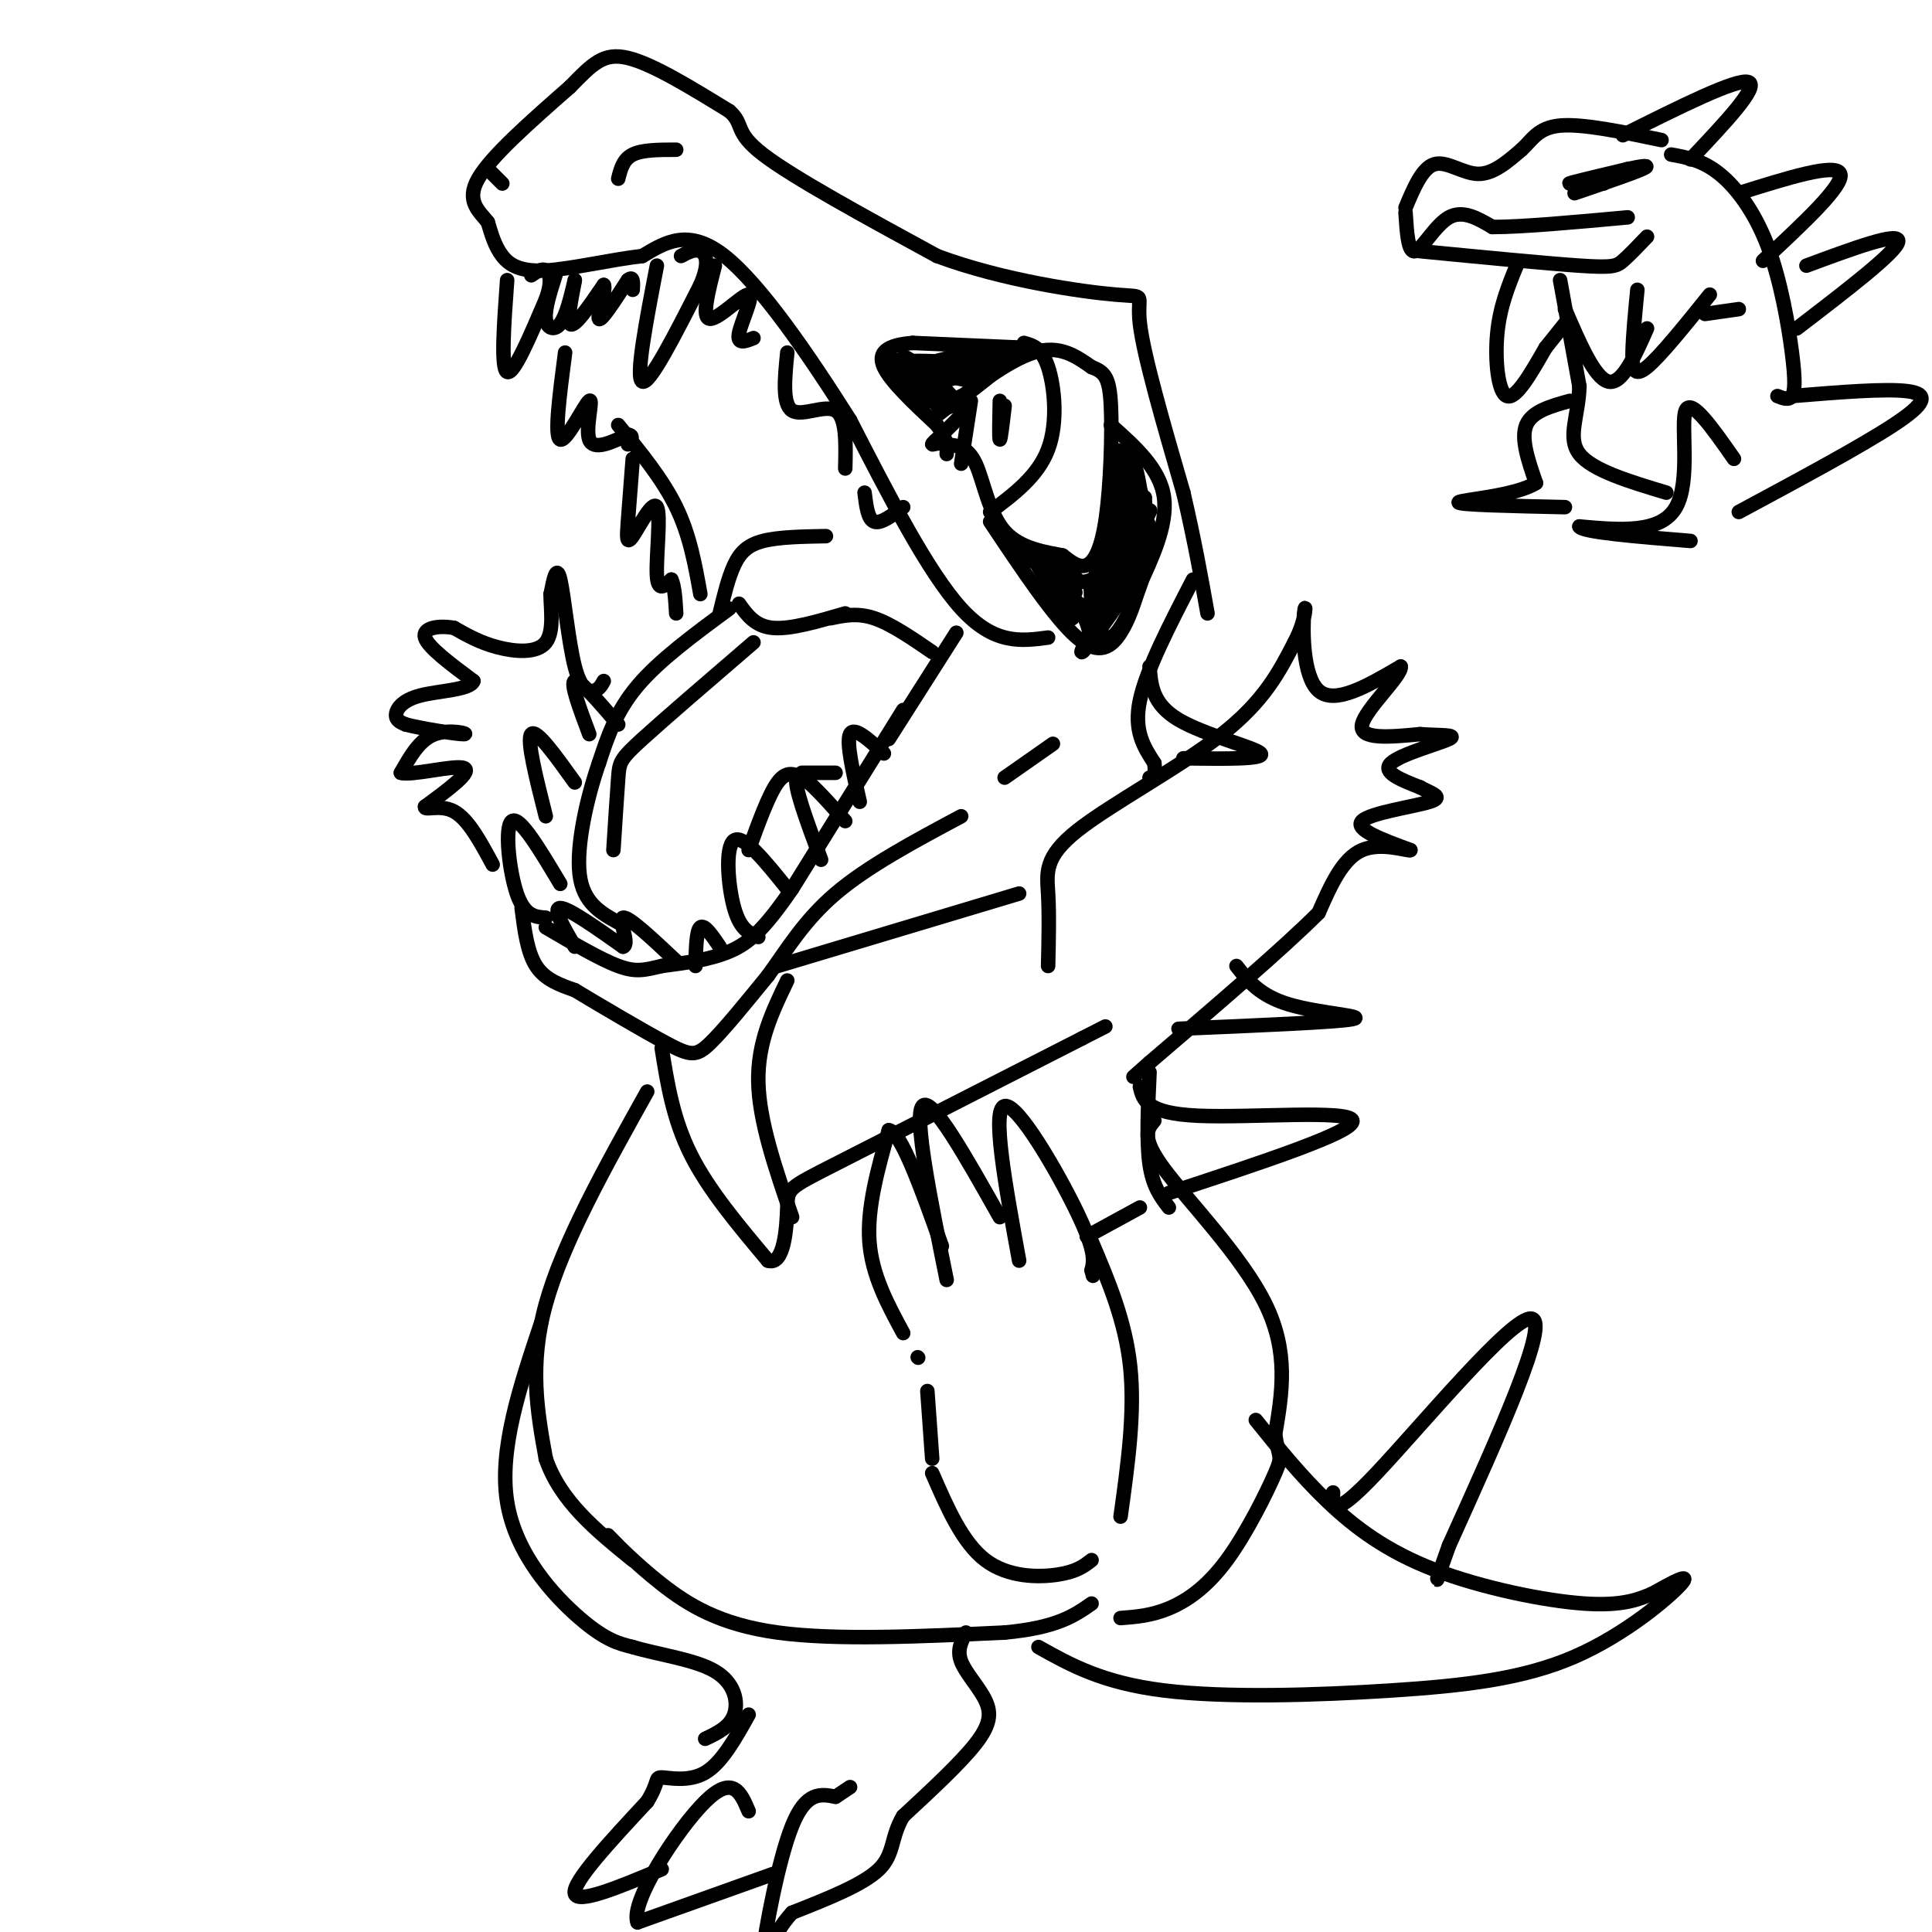 <svg viewBox='0 0 400 400' version='1.1' xmlns='http://www.w3.org/2000/svg' xmlns:xlink='http://www.w3.org/1999/xlink'><g fill='none' stroke='#000000' stroke-width='3' stroke-linecap='round' stroke-linejoin='round'><path d='M217,132c-5.583,0.750 -11.167,1.500 -18,-6c-6.833,-7.500 -14.917,-23.250 -23,-39'/><path d='M176,87c-8.600,-13.622 -18.600,-28.178 -26,-34c-7.400,-5.822 -12.200,-2.911 -17,0'/><path d='M133,53c-6.655,0.774 -14.792,2.708 -20,3c-5.208,0.292 -7.488,-1.060 -9,-3c-1.512,-1.940 -2.256,-4.470 -3,-7'/><path d='M101,46c-1.756,-2.244 -4.644,-4.356 -2,-9c2.644,-4.644 10.822,-11.822 19,-19'/><path d='M118,18c4.689,-4.778 6.911,-7.222 12,-6c5.089,1.222 13.044,6.111 21,11'/><path d='M151,23c3.222,2.778 0.778,4.222 7,9c6.222,4.778 21.111,12.889 36,21'/><path d='M194,53c13.750,5.119 30.125,7.417 37,8c6.875,0.583 4.250,-0.548 5,6c0.750,6.548 4.875,20.774 9,35'/><path d='M245,102c2.333,10.000 3.667,17.500 5,25'/><path d='M105,58c-0.667,9.167 -1.333,18.333 0,19c1.333,0.667 4.667,-7.167 8,-15'/><path d='M113,62c1.378,-3.711 0.822,-5.489 0,-6c-0.822,-0.511 -1.911,0.244 -3,1'/><path d='M115,57c-1.111,3.489 -2.222,6.978 -2,9c0.222,2.022 1.778,2.578 3,1c1.222,-1.578 2.111,-5.289 3,-9'/><path d='M119,58c-0.067,0.956 -1.733,7.844 -1,9c0.733,1.156 3.867,-3.422 7,-8'/><path d='M125,59c0.600,0.667 -1.400,6.333 -1,7c0.400,0.667 3.200,-3.667 6,-8'/><path d='M130,58c1.167,-1.000 1.083,0.500 1,2'/><path d='M136,55c-2.250,11.667 -4.500,23.333 -3,24c1.500,0.667 6.750,-9.667 12,-20'/><path d='M145,59c2.044,-4.711 1.156,-6.489 0,-7c-1.156,-0.511 -2.578,0.244 -4,1'/><path d='M148,55c-1.405,5.446 -2.810,10.893 -1,11c1.810,0.107 6.833,-5.125 8,-5c1.167,0.125 -1.524,5.607 -2,8c-0.476,2.393 1.262,1.696 3,1'/><path d='M163,73c-0.533,5.333 -1.067,10.667 1,12c2.067,1.333 6.733,-1.333 9,0c2.267,1.333 2.133,6.667 2,12'/><path d='M179,102c0.333,2.750 0.667,5.500 2,6c1.333,0.500 3.667,-1.250 6,-3'/><path d='M117,73c-1.149,8.756 -2.298,17.512 -1,18c1.298,0.488 5.042,-7.292 6,-8c0.958,-0.708 -0.869,5.655 0,8c0.869,2.345 4.435,0.673 8,-1'/><path d='M130,90c1.333,0.167 0.667,1.083 0,2'/><path d='M131,95c-0.380,4.863 -0.759,9.726 -1,13c-0.241,3.274 -0.343,4.960 1,3c1.343,-1.960 4.131,-7.566 5,-6c0.869,1.566 -0.180,10.305 0,14c0.180,3.695 1.590,2.348 3,1'/><path d='M139,120c0.667,1.333 0.833,4.167 1,7'/><path d='M157,194c-1.867,-0.756 -3.733,-1.511 -5,-6c-1.267,-4.489 -1.933,-12.711 0,-14c1.933,-1.289 6.467,4.356 11,10'/><path d='M170,178c-2.917,-7.833 -5.833,-15.667 -5,-17c0.833,-1.333 5.417,3.833 10,9'/><path d='M178,166c-1.417,-6.167 -2.833,-12.333 -2,-14c0.833,-1.667 3.917,1.167 7,4'/><path d='M113,190c-2.200,-0.156 -4.400,-0.311 -6,-5c-1.600,-4.689 -2.600,-13.911 -1,-15c1.600,-1.089 5.800,5.956 10,13'/><path d='M119,196c-2.333,-4.000 -4.667,-8.000 -3,-8c1.667,0.000 7.333,4.000 13,8'/><path d='M129,196c1.533,-0.489 -1.133,-5.711 0,-6c1.133,-0.289 6.067,4.356 11,9'/><path d='M144,200c0.083,-3.667 0.167,-7.333 1,-8c0.833,-0.667 2.417,1.667 4,4'/><path d='M113,169c-2.000,-7.917 -4.000,-15.833 -3,-17c1.000,-1.167 5.000,4.417 9,10'/><path d='M122,152c-2.000,-5.333 -4.000,-10.667 -3,-11c1.000,-0.333 5.000,4.333 9,9'/><path d='M151,126c-7.250,5.333 -14.500,10.667 -19,16c-4.500,5.333 -6.250,10.667 -8,16'/><path d='M124,158c-2.489,7.156 -4.711,17.044 -4,23c0.711,5.956 4.356,7.978 8,10'/><path d='M153,125c1.667,2.333 3.333,4.667 7,5c3.667,0.333 9.333,-1.333 15,-3'/><path d='M172,128c2.750,-0.583 5.500,-1.167 9,0c3.500,1.167 7.750,4.083 12,7'/><path d='M198,131c0.000,0.000 -14.000,22.000 -14,22'/><path d='M187,147c0.000,0.000 -23.000,37.000 -23,37'/><path d='M164,184c-5.844,8.511 -8.956,11.289 -13,13c-4.044,1.711 -9.022,2.356 -14,3'/><path d='M137,200c-3.511,0.822 -5.289,1.378 -9,0c-3.711,-1.378 -9.356,-4.689 -15,-8'/><path d='M108,188c0.583,4.583 1.167,9.167 3,12c1.833,2.833 4.917,3.917 8,5'/><path d='M119,205c5.143,3.095 14.000,8.333 19,11c5.000,2.667 6.143,2.762 9,0c2.857,-2.762 7.429,-8.381 12,-14'/><path d='M159,202c3.822,-5.244 7.378,-11.356 14,-17c6.622,-5.644 16.311,-10.822 26,-16'/><path d='M128,37c0.500,-2.000 1.000,-4.000 3,-5c2.000,-1.000 5.500,-1.000 9,-1'/><path d='M101,35c0.000,0.000 3.000,3.000 3,3'/><path d='M194,86c7.333,-5.667 14.667,-11.333 20,-13c5.333,-1.667 8.667,0.667 12,3'/><path d='M226,76c2.775,1.048 3.713,2.167 4,8c0.287,5.833 -0.077,16.378 -1,23c-0.923,6.622 -2.407,9.321 -4,10c-1.593,0.679 -3.297,-0.660 -5,-2'/><path d='M220,115c-3.202,-0.655 -8.708,-1.292 -12,-5c-3.292,-3.708 -4.369,-10.488 -6,-14c-1.631,-3.512 -3.815,-3.756 -6,-4'/><path d='M196,92c-1.689,-0.533 -2.911,0.133 -3,0c-0.089,-0.133 0.956,-1.067 2,-2'/><path d='M195,90c1.000,-1.000 2.500,-2.500 4,-4'/><path d='M201,83c0.000,0.000 -2.000,13.000 -2,13'/><path d='M205,106c4.956,-3.711 9.911,-7.422 12,-13c2.089,-5.578 1.311,-13.022 0,-17c-1.311,-3.978 -3.156,-4.489 -5,-5'/><path d='M208,84c-0.417,3.583 -0.833,7.167 -1,7c-0.167,-0.167 -0.083,-4.083 0,-8'/><path d='M212,72c0.000,0.000 -23.000,-1.000 -23,-1'/><path d='M189,71c-5.400,0.422 -7.400,1.978 -6,5c1.400,3.022 6.200,7.511 11,12'/><path d='M194,88c2.167,3.000 2.083,4.500 2,6'/><path d='M205,108c6.689,10.022 13.378,20.044 18,24c4.622,3.956 7.178,1.844 9,-1c1.822,-2.844 2.911,-6.422 4,-10'/><path d='M236,121c2.222,-4.889 5.778,-12.111 5,-18c-0.778,-5.889 -5.889,-10.444 -11,-15'/><path d='M189,83c-2.107,-3.833 -4.214,-7.667 -3,-6c1.214,1.667 5.750,8.833 5,8c-0.750,-0.833 -6.786,-9.667 -7,-11c-0.214,-1.333 5.393,4.833 11,11'/><path d='M195,85c-0.749,-1.262 -8.121,-9.918 -8,-11c0.121,-1.082 7.733,5.411 10,8c2.267,2.589 -0.813,1.274 -4,-1c-3.187,-2.274 -6.482,-5.507 -5,-6c1.482,-0.493 7.741,1.753 14,4'/><path d='M202,79c-2.695,-0.338 -16.434,-3.183 -15,-4c1.434,-0.817 18.040,0.396 20,1c1.960,0.604 -10.726,0.601 -14,0c-3.274,-0.601 2.863,-1.801 9,-3'/><path d='M202,73c4.356,-0.939 10.745,-1.788 8,0c-2.745,1.788 -14.624,6.212 -15,6c-0.376,-0.212 10.750,-5.061 13,-5c2.250,0.061 -4.375,5.030 -11,10'/><path d='M197,84c-1.267,0.978 1.067,-1.578 2,-2c0.933,-0.422 0.467,1.289 0,3'/><path d='M213,114c1.262,2.036 2.524,4.071 5,6c2.476,1.929 6.167,3.750 4,2c-2.167,-1.750 -10.190,-7.071 -11,-8c-0.810,-0.929 5.595,2.536 12,6'/><path d='M223,120c-0.179,-0.791 -6.625,-5.769 -7,-5c-0.375,0.769 5.322,7.284 10,5c4.678,-2.284 8.337,-13.367 9,-16c0.663,-2.633 -1.668,3.183 -4,9'/><path d='M231,113c0.179,0.845 2.625,-1.542 3,-6c0.375,-4.458 -1.321,-10.988 -2,-13c-0.679,-2.012 -0.339,0.494 0,3'/><path d='M232,97c1.283,2.361 4.490,6.762 4,11c-0.490,4.238 -4.678,8.311 -7,10c-2.322,1.689 -2.779,0.993 -1,-3c1.779,-3.993 5.794,-11.284 6,-10c0.206,1.284 -3.397,11.142 -7,21'/><path d='M227,126c-4.067,0.778 -10.733,-7.778 -12,-9c-1.267,-1.222 2.867,4.889 7,11'/><path d='M222,128c0.326,-0.277 -2.360,-6.469 -2,-7c0.360,-0.531 3.767,4.600 5,8c1.233,3.400 0.294,5.069 3,-1c2.706,-6.069 9.059,-19.877 10,-22c0.941,-2.123 -3.529,7.438 -8,17'/><path d='M230,123c-0.964,-2.226 0.625,-16.292 2,-22c1.375,-5.708 2.536,-3.060 3,-1c0.464,2.060 0.232,3.530 0,5'/><path d='M235,105c-0.089,-1.444 -0.311,-7.556 0,-8c0.311,-0.444 1.156,4.778 2,10'/><path d='M237,107c-0.584,-0.488 -3.043,-6.708 -3,-8c0.043,-1.292 2.589,2.344 3,6c0.411,3.656 -1.311,7.330 -2,8c-0.689,0.670 -0.344,-1.665 0,-4'/><path d='M234,94c1.250,6.750 2.500,13.500 3,15c0.500,1.500 0.250,-2.250 0,-6'/><path d='M237,103c-2.606,5.451 -9.121,22.080 -9,23c0.121,0.920 6.879,-13.868 9,-17c2.121,-3.132 -0.394,5.391 -3,11c-2.606,5.609 -5.303,8.305 -8,11'/><path d='M226,131c-2.000,3.133 -3.000,5.467 -1,3c2.000,-2.467 7.000,-9.733 12,-17'/><path d='M237,117c0.512,1.476 -4.208,13.667 -7,15c-2.792,1.333 -3.655,-8.190 -4,-11c-0.345,-2.810 -0.173,1.095 0,5'/><path d='M125,141c-0.470,0.857 -0.940,1.714 -2,2c-1.060,0.286 -2.708,0.000 -4,-5c-1.292,-5.000 -2.226,-14.714 -3,-18c-0.774,-3.286 -1.387,-0.143 -2,3'/><path d='M114,123c-0.048,2.619 0.833,7.667 -1,10c-1.833,2.333 -6.381,1.952 -10,1c-3.619,-0.952 -6.310,-2.476 -9,-4'/><path d='M94,130c-3.178,-0.578 -6.622,-0.022 -6,2c0.622,2.022 5.311,5.511 10,9'/><path d='M98,141c-0.619,1.857 -7.167,2.000 -11,3c-3.833,1.000 -4.952,2.857 -5,4c-0.048,1.143 0.976,1.571 2,2'/><path d='M84,150c3.298,0.857 10.542,2.000 12,2c1.458,0.000 -2.869,-1.143 -6,0c-3.131,1.143 -5.065,4.571 -7,8'/><path d='M83,160c2.156,0.667 11.044,-1.667 13,-1c1.956,0.667 -3.022,4.333 -8,8'/><path d='M88,167c-0.267,0.978 3.067,-0.578 6,1c2.933,1.578 5.467,6.289 8,11'/><path d='M217,200c0.125,-5.351 0.250,-10.702 0,-15c-0.250,-4.298 -0.875,-7.542 6,-13c6.875,-5.458 21.250,-13.131 30,-20c8.750,-6.869 11.875,-12.935 15,-19'/><path d='M268,133c2.798,-5.310 2.292,-9.083 2,-6c-0.292,3.083 -0.369,13.024 3,16c3.369,2.976 10.185,-1.012 17,-5'/><path d='M290,138c0.333,1.800 -7.333,8.800 -8,12c-0.667,3.200 5.667,2.600 12,2'/><path d='M294,152c4.000,0.298 8.000,0.042 6,1c-2.000,0.958 -10.000,3.131 -12,5c-2.000,1.869 2.000,3.435 6,5'/><path d='M294,163c2.333,1.286 5.167,2.000 2,3c-3.167,1.000 -12.333,2.286 -14,4c-1.667,1.714 4.167,3.857 10,6'/><path d='M292,176c-0.267,0.356 -5.933,-1.756 -10,0c-4.067,1.756 -6.533,7.378 -9,13'/><path d='M273,189c-7.333,7.333 -21.167,19.167 -35,31'/><path d='M238,220c-5.833,5.167 -2.917,2.583 0,0'/><path d='M137,217c1.167,7.333 2.333,14.667 6,22c3.667,7.333 9.833,14.667 16,22'/><path d='M159,261c3.393,1.143 3.875,-7.000 4,-11c0.125,-4.000 -0.107,-3.857 10,-9c10.107,-5.143 30.554,-15.571 51,-26'/><path d='M224,215c8.500,-4.333 4.250,-2.167 0,0'/><path d='M161,200c0.000,0.000 50.000,-15.000 50,-15'/><path d='M163,203c-3.083,6.417 -6.167,12.833 -6,21c0.167,8.167 3.583,18.083 7,28'/><path d='M134,226c-8.750,15.667 -17.500,31.333 -21,44c-3.500,12.667 -1.750,22.333 0,32'/><path d='M113,302c3.000,8.833 10.500,14.917 18,21'/><path d='M247,120c-4.833,9.333 -9.667,18.667 -11,25c-1.333,6.333 0.833,9.667 3,13'/><path d='M239,158c0.333,2.667 -0.333,2.833 -1,3'/><path d='M208,161c0.000,0.000 10.000,-7.000 10,-7'/><path d='M238,222c-0.333,7.167 -0.667,14.333 0,19c0.667,4.667 2.333,6.833 4,9'/><path d='M226,323c-1.533,1.200 -3.067,2.400 -7,3c-3.933,0.600 -10.267,0.600 -15,-3c-4.733,-3.600 -7.867,-10.800 -11,-18'/><path d='M193,302c0.000,0.000 -1.000,-14.000 -1,-14'/><path d='M190,281c0.000,0.000 0.100,0.100 0.1,0.1'/><path d='M187,276c-3.250,-6.000 -6.500,-12.000 -7,-19c-0.500,-7.000 1.750,-15.000 4,-23'/><path d='M184,234c2.500,0.167 6.750,12.083 11,24'/><path d='M196,265c-3.417,-16.917 -6.833,-33.833 -5,-36c1.833,-2.167 8.917,10.417 16,23'/><path d='M211,261c-2.867,-15.689 -5.733,-31.378 -3,-32c2.733,-0.622 11.067,13.822 15,22c3.933,8.178 3.467,10.089 3,12'/><path d='M226,263c0.500,2.000 0.250,1.000 0,0'/><path d='M226,257c3.500,8.250 7.000,16.500 8,26c1.000,9.500 -0.500,20.250 -2,31'/><path d='M225,256c0.000,0.000 11.000,-6.000 11,-6'/><path d='M239,232c-1.444,1.711 -2.889,3.422 2,10c4.889,6.578 16.111,18.022 21,28c4.889,9.978 3.444,18.489 2,27'/><path d='M264,297c0.756,5.051 1.646,4.179 0,8c-1.646,3.821 -5.828,12.337 -10,18c-4.172,5.663 -8.335,8.475 -12,10c-3.665,1.525 -6.833,1.762 -10,2'/><path d='M128,320c-1.655,-1.679 -3.310,-3.357 -2,-2c1.310,1.357 5.583,5.750 11,10c5.417,4.250 11.976,8.357 24,10c12.024,1.643 29.512,0.821 47,0'/><path d='M208,338c10.833,-1.000 14.417,-3.500 18,-6'/><path d='M112,274c-4.378,13.089 -8.756,26.178 -7,37c1.756,10.822 9.644,19.378 15,24c5.356,4.622 8.178,5.311 11,6'/><path d='M131,341c5.238,1.583 12.833,2.542 17,5c4.167,2.458 4.905,6.417 4,9c-0.905,2.583 -3.452,3.792 -6,5'/><path d='M200,338c-0.958,1.810 -1.917,3.619 -1,6c0.917,2.381 3.708,5.333 5,8c1.292,2.667 1.083,5.048 -2,9c-3.083,3.952 -9.042,9.476 -15,15'/><path d='M187,376c-2.644,4.378 -1.756,7.822 -5,11c-3.244,3.178 -10.622,6.089 -18,9'/><path d='M164,396c-4.393,4.679 -6.375,11.875 -6,8c0.375,-3.875 3.107,-18.821 6,-26c2.893,-7.179 5.946,-6.589 9,-6'/><path d='M173,372c2.000,-1.333 2.500,-1.667 3,-2'/><path d='M160,388c0.000,0.000 -28.000,10.000 -28,10'/><path d='M132,398c-1.644,-4.089 8.244,-19.311 14,-25c5.756,-5.689 7.378,-1.844 9,2'/><path d='M137,387c-8.750,3.667 -17.500,7.333 -18,5c-0.500,-2.333 7.250,-10.667 15,-19'/><path d='M134,373c2.571,-4.155 1.500,-5.042 3,-5c1.500,0.042 5.571,1.012 9,-1c3.429,-2.012 6.214,-7.006 9,-12'/><path d='M215,341c6.633,3.715 13.266,7.429 26,9c12.734,1.571 31.568,0.998 47,0c15.432,-0.998 27.463,-2.423 38,-7c10.537,-4.577 19.582,-12.308 22,-15c2.418,-2.692 -1.791,-0.346 -6,2'/><path d='M342,330c-2.523,1.018 -5.831,2.561 -14,2c-8.169,-0.561 -21.199,-3.228 -31,-7c-9.801,-3.772 -16.372,-8.649 -22,-14c-5.628,-5.351 -10.314,-11.175 -15,-17'/><path d='M276,309c-0.133,2.911 -0.267,5.822 9,-4c9.267,-9.822 27.933,-32.378 32,-32c4.067,0.378 -6.467,23.689 -17,47'/><path d='M300,320c-3.167,8.833 -2.583,7.417 -2,6'/><path d='M236,225c0.667,2.756 1.333,5.511 12,6c10.667,0.489 31.333,-1.289 32,1c0.667,2.289 -18.667,8.644 -38,15'/><path d='M244,213c16.400,-0.689 32.800,-1.378 36,-2c3.200,-0.622 -6.800,-1.178 -13,-3c-6.200,-1.822 -8.600,-4.911 -11,-8'/><path d='M238,138c0.289,3.889 0.578,7.778 6,11c5.422,3.222 15.978,5.778 17,7c1.022,1.222 -7.489,1.111 -16,1'/><path d='M156,133c-9.178,7.889 -18.356,15.778 -23,20c-4.644,4.222 -4.756,4.778 -5,8c-0.244,3.222 -0.622,9.111 -1,15'/><path d='M155,176c2.083,-5.750 4.167,-11.500 6,-14c1.833,-2.500 3.417,-1.750 5,-1'/><path d='M166,160c0.000,0.000 7.000,0.000 7,0'/><path d='M145,123c-1.083,-6.083 -2.167,-12.167 -5,-18c-2.833,-5.833 -7.417,-11.417 -12,-17'/><path d='M149,127c0.889,-3.689 1.778,-7.378 3,-10c1.222,-2.622 2.778,-4.178 6,-5c3.222,-0.822 8.111,-0.911 13,-1'/><path d='M291,43c1.733,-4.133 3.467,-8.267 6,-9c2.533,-0.733 5.867,1.933 9,2c3.133,0.067 6.067,-2.467 9,-5'/><path d='M315,31c2.244,-2.022 3.356,-4.578 8,-5c4.644,-0.422 12.822,1.289 21,3'/><path d='M291,44c0.267,4.200 0.533,8.400 2,8c1.467,-0.400 4.133,-5.400 7,-7c2.867,-1.600 5.933,0.200 9,2'/><path d='M309,47c6.167,0.000 17.083,-1.000 28,-2'/><path d='M330,38c0.000,0.000 2.000,0.000 2,0'/><path d='M329,38c4.444,-1.133 8.889,-2.267 7,-2c-1.889,0.267 -10.111,1.933 -11,2c-0.889,0.067 5.556,-1.467 12,-3'/><path d='M337,35c3.156,-0.689 5.044,-0.911 3,0c-2.044,0.911 -8.022,2.956 -14,5'/><path d='M294,52c13.044,1.267 26.089,2.533 33,3c6.911,0.467 7.689,0.133 9,-1c1.311,-1.133 3.156,-3.067 5,-5'/><path d='M314,55c-1.733,4.244 -3.467,8.489 -4,14c-0.533,5.511 0.133,12.289 2,13c1.867,0.711 4.933,-4.644 8,-10'/><path d='M320,72c2.000,-2.500 3.000,-3.750 4,-5'/><path d='M323,58c0.000,0.000 4.000,22.000 4,22'/><path d='M327,80c-0.178,6.178 -2.622,10.622 0,14c2.622,3.378 10.311,5.689 18,8'/><path d='M339,60c-0.467,4.822 -0.933,9.644 -1,13c-0.067,3.356 0.267,5.244 3,3c2.733,-2.244 7.867,-8.622 13,-15'/><path d='M325,83c-3.917,1.083 -7.833,2.167 -9,5c-1.167,2.833 0.417,7.417 2,12'/><path d='M318,100c-4.222,2.711 -15.778,3.489 -16,4c-0.222,0.511 10.889,0.756 22,1'/><path d='M359,95c-4.444,-6.356 -8.889,-12.711 -10,-10c-1.111,2.711 1.111,14.489 -2,20c-3.111,5.511 -11.556,4.756 -20,4'/><path d='M327,109c0.500,1.167 11.750,2.083 23,3'/><path d='M346,32c3.241,0.587 6.482,1.174 10,4c3.518,2.826 7.314,7.892 10,15c2.686,7.108 4.262,16.260 5,22c0.738,5.740 0.640,8.069 0,9c-0.640,0.931 -1.820,0.466 -3,0'/><path d='M371,82c9.756,-0.800 19.511,-1.600 24,-1c4.489,0.600 3.711,2.600 -3,7c-6.711,4.400 -19.356,11.200 -32,18'/><path d='M336,28c11.833,-5.917 23.667,-11.833 26,-11c2.333,0.833 -4.833,8.417 -12,16'/><path d='M360,40c10.083,-3.167 20.167,-6.333 21,-4c0.833,2.333 -7.583,10.167 -16,18'/><path d='M374,55c9.667,-3.583 19.333,-7.167 19,-5c-0.333,2.167 -10.667,10.083 -21,18'/><path d='M324,64c3.083,7.167 6.167,14.333 9,15c2.833,0.667 5.417,-5.167 8,-11'/><path d='M353,65c0.000,0.000 7.000,-1.000 7,-1'/></g>
</svg>